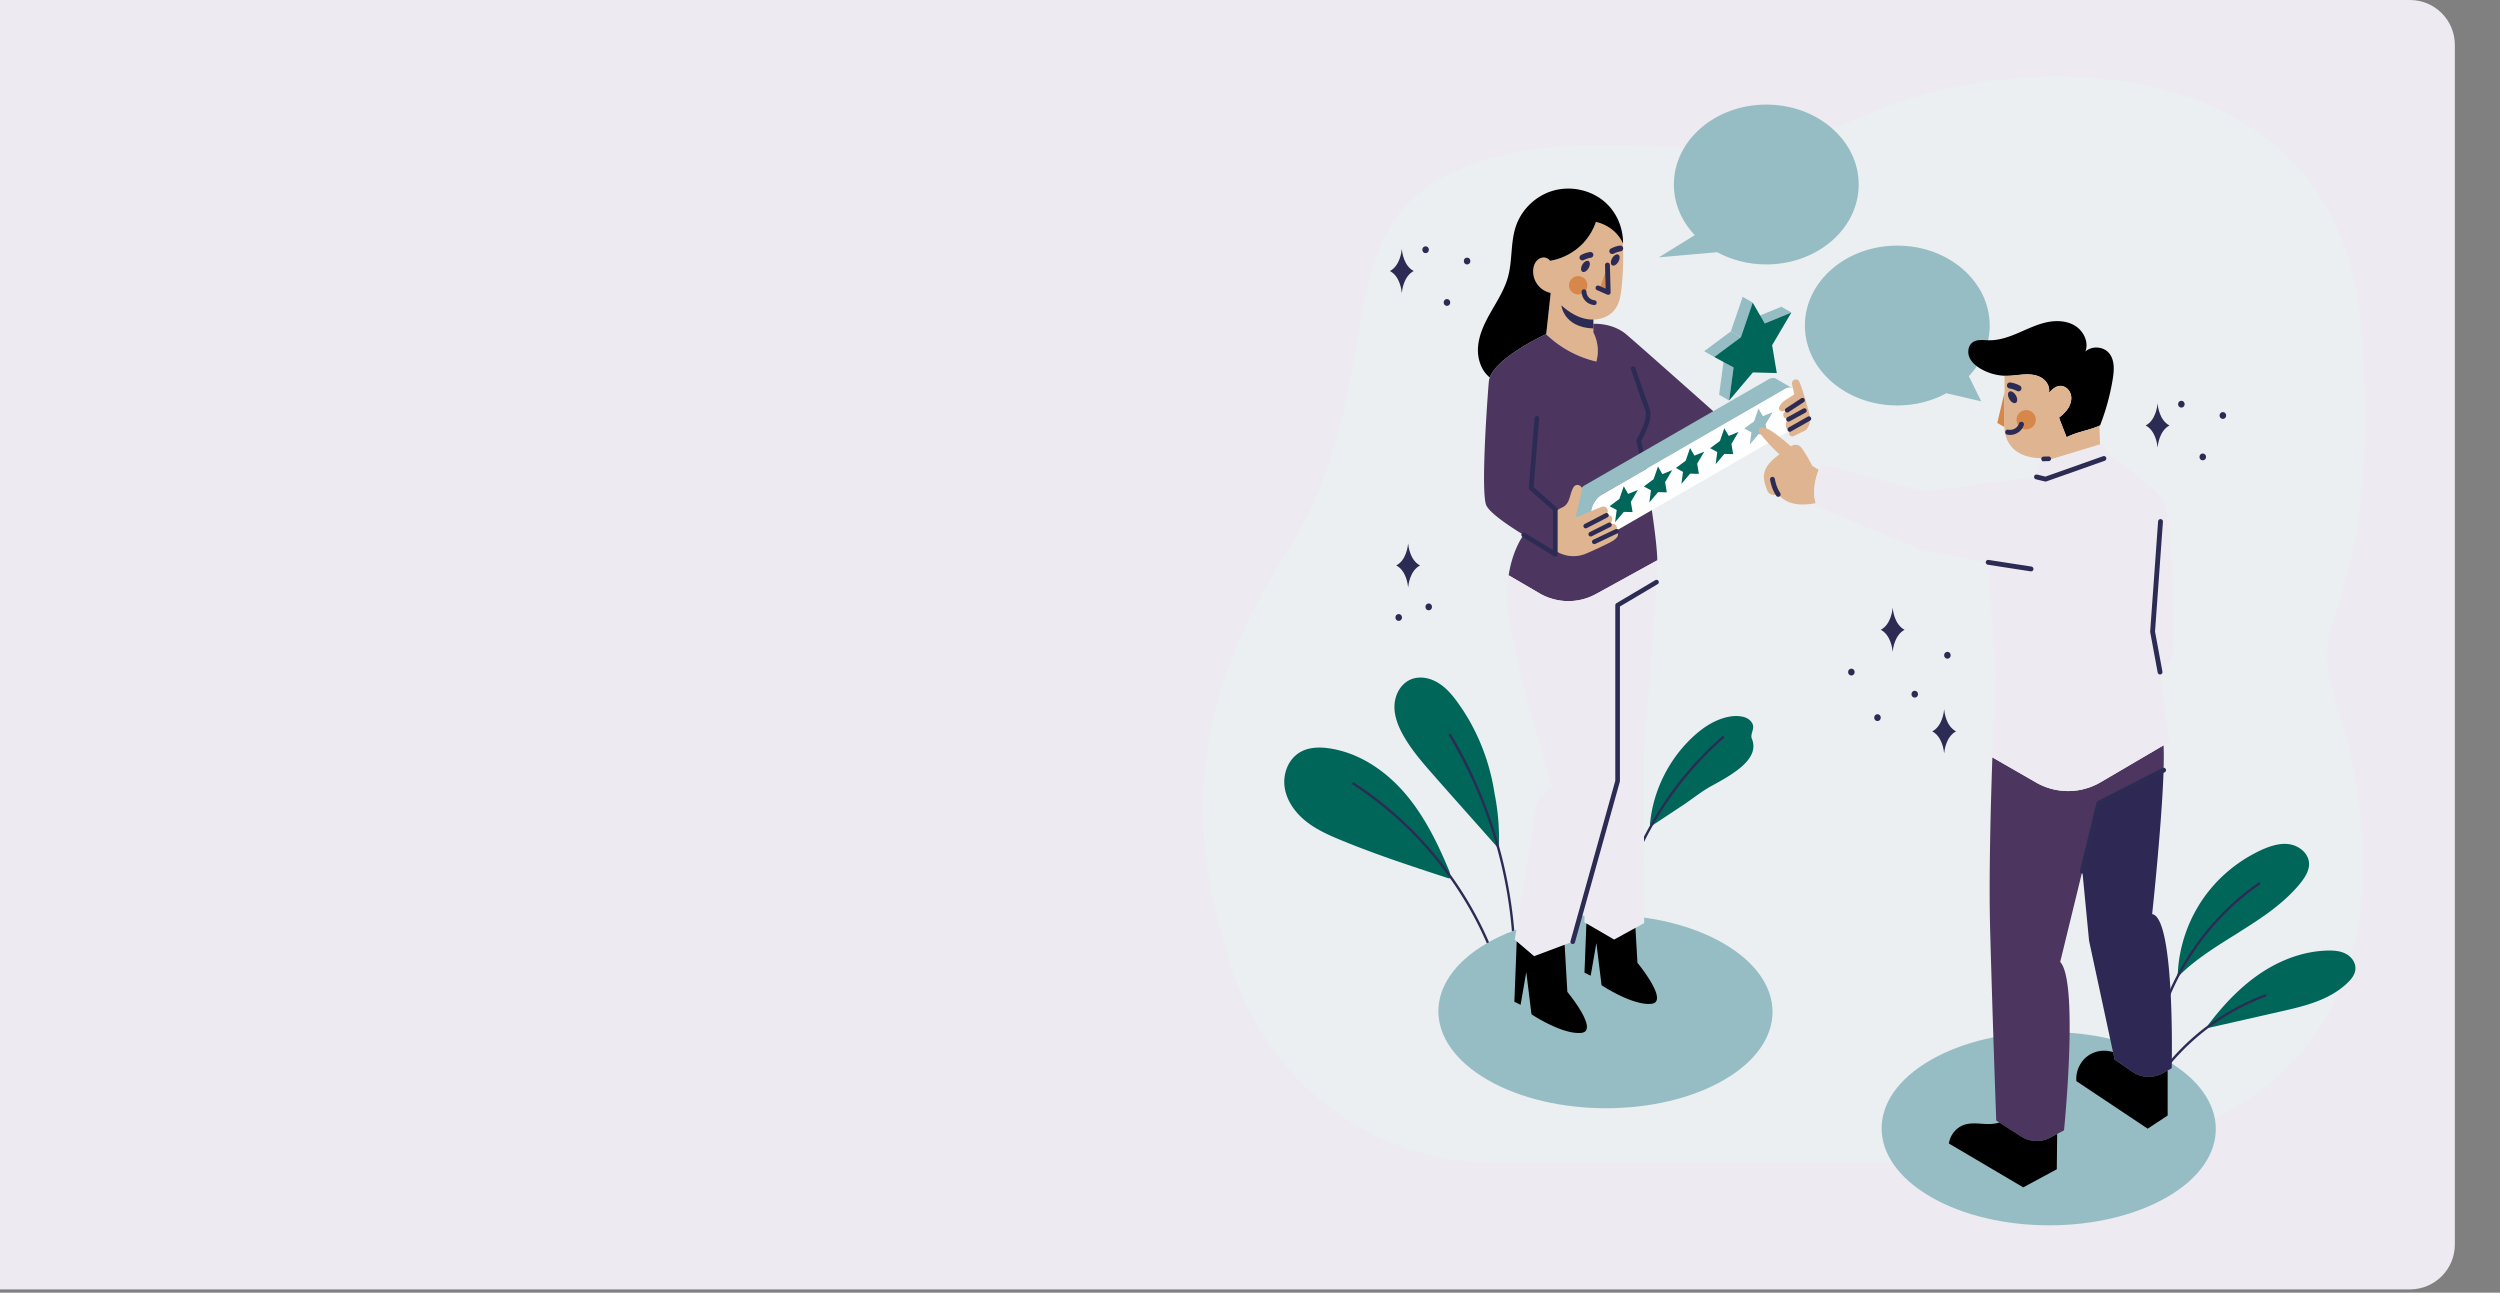 <svg xmlns="http://www.w3.org/2000/svg" width="557" height="288" fill="none" viewBox="0 0 557 288">
  <rect x="0" y="0" width="557" height="288" fill="#808080" stroke="none"/>
  <g clip-path="url(#a)">
    <path fill="#EDEAF1" d="M536.939 0H0c-5.523 0-10 4.477-10 10v267.276c0 5.523 4.477 10 10 10h536.939c5.523 0 10-4.477 10-10V10c0-5.523-4.477-10-10-10Z"/>
    <path fill="#EAF1F1" d="M429.097 258.991h-97.003c-26.146 0-49.62-17.585-57.987-43.989-.19-.598-.373-1.203-.562-1.813-7.243-24.115-11.173-52.216 12.889-89.778 24.061-37.561 7.554-72.791 38.497-85.615 30.937-12.824 56.037 3.168 91.277-12.409 35.233-15.576 105.707-14.654 110.003 48.555 4.296 63.208-12.889 60.462-6.014 81.531 6.876 21.07 30.082 109.017-91.1 103.518Z" opacity=".7"/>
    <path fill="#00665A" d="M390.533 161.467c.361.995-.623 2.149-.226 3.095 1.852 4.437-3.93 7.8-8.911 10.51-2.304 1.251-4.345 2.942-6.533 4.389l-6.839 4.522c-.189.123-.367-.03-.391-.207a.27.27 0 0 1-.025-.128c.049-.525.117-1.05.19-1.575.629-4.37 2.255-8.594 4.669-12.293a30.192 30.192 0 0 1 4.18-5.096c1.602-1.563 3.392-2.985 5.428-3.949 1.888-.897 4.217-1.526 6.307-1.026.953.232 1.809.806 2.151 1.758Zm-67.686 34.254a444.45 444.45 0 0 0-2.622-.855c-7.083-2.319-14.154-4.688-21.048-7.513-3.087-1.264-6.234-2.625-8.771-4.841-2.187-1.916-3.948-4.547-4.235-7.507-.25-2.631.764-5.469 2.94-7.056 2.53-1.849 6.001-1.538 8.88-.867 5.934 1.386 11.129 5.121 15.047 9.693 4.388 5.115 7.34 11.237 9.907 17.414.091.225.244 1.641-.092 1.538l-.006-.006Z"/>
    <path fill="#2B2B53" d="M332.839 212.548a80.799 80.799 0 0 0-9.32-17.188 81.774 81.774 0 0 0-13.072-14.404 80.033 80.033 0 0 0-8.795-6.622c-.293-.19-.562.274-.275.463a80.22 80.22 0 0 1 14.827 12.458 81.312 81.312 0 0 1 11.441 15.625 79.695 79.695 0 0 1 4.669 9.815c.128.317.648.183.519-.141l.006-.006Z"/>
    <path fill="#00665A" d="M333.041 177.074a49.984 49.984 0 0 1 .911 11.17c0 .03-.012.061-.025.085.086.244-.238.513-.44.281-.568-.635-1.13-1.276-1.699-1.917-4.449-5.029-8.935-10.034-13.354-15.088-2.01-2.301-3.972-4.675-5.525-7.318-1.436-2.448-2.628-5.316-2.096-8.203.452-2.466 2.2-4.688 4.786-5.06 2.817-.403 5.402 1.141 7.26 3.131.978 1.038 1.821 2.197 2.622 3.375a41.406 41.406 0 0 1 2.267 3.693 46.804 46.804 0 0 1 3.405 7.855 48.14 48.14 0 0 1 1.882 8.008l.006-.012Z"/>
    <path fill="#2B2B53" d="M334.795 191.613a102.792 102.792 0 0 0-6.399-18.323 99.93 99.93 0 0 0-5.115-9.705c-.177-.299-.642-.024-.465.275a101.458 101.458 0 0 1 8.294 17.462 102.387 102.387 0 0 1 4.834 18.665 99.992 99.992 0 0 1 1.137 10.895c.018.348.556.348.538 0a101.916 101.916 0 0 0-2.824-19.263v-.006Zm48.862-27.509a75.172 75.172 0 0 0-13.011 14.881 76.47 76.47 0 0 0-8.734 17.737 74.243 74.243 0 0 0-2.787 10.809c-.061.342.459.482.52.141a74.43 74.43 0 0 1 6.02-18.793 75.937 75.937 0 0 1 10.622-16.511 73.99 73.99 0 0 1 7.755-7.892c.263-.232-.122-.61-.379-.378l-.006.006Z"/>
    <path fill="#00665A" d="M498.941 207.659c-4.651 2.912-9.406 5.762-13.348 9.62-.25.244-.629-.141-.385-.385.037-.763.104-1.52.19-2.277.727-5.993 3.153-11.737 6.979-16.406a32.213 32.213 0 0 1 9.925-8.075c1.375-.72 2.812-1.386 4.315-1.782 1.424-.379 2.983-.507 4.394-.031 1.162.391 2.231 1.154 2.873 2.203 1.601 2.613-.471 5.286-2.176 7.209-3.606 4.065-8.214 7.056-12.785 9.918l.018.006Z"/>
    <path fill="#2B2B53" d="M503.213 196.618c-5.195 3.595-9.748 8.075-13.488 13.165a58.636 58.636 0 0 0-8.557 16.724 56.067 56.067 0 0 0-2.273 10.352c-.043.342.495.342.538 0 .757-6.201 2.603-12.268 5.347-17.877a58.22 58.22 0 0 1 10.702-15.144 55.845 55.845 0 0 1 8-6.744c.281-.195.012-.665-.275-.464l.006-.012Z"/>
    <path fill="#00665A" d="M524.659 216.619c-.343 1.099-1.192 1.972-2.036 2.729-3.825 3.442-8.947 4.748-13.842 5.865-5.537 1.264-11.068 2.515-16.606 3.772-.342.08-.482-.433-.152-.513a.21.21 0 0 1 .03-.213c.367-.482.74-.964 1.119-1.441 3.061-3.833 6.557-7.373 10.658-10.095 4.107-2.716 8.862-4.578 13.812-4.895 2.237-.147 4.939-.085 6.43 1.868.642.836.898 1.898.581 2.917l.006.006Z"/>
    <path fill="#2B2B53" d="M504.655 221.539a51.454 51.454 0 0 0-18.493 11.89 50.301 50.301 0 0 0-4.169 4.736c-.207.269.172.653.379.378a51.114 51.114 0 0 1 16.777-13.977 50.676 50.676 0 0 1 5.653-2.508c.324-.122.183-.641-.141-.519h-.006Z"/>
    <path fill="#95BDC3" d="m441.412 89.414-7.755-1.8c-3.172 1.72-6.919 2.722-10.94 2.722-11.368 0-20.59-7.972-20.59-17.81 0-9.84 9.216-17.805 20.59-17.805 11.373 0 20.59 7.972 20.59 17.804 0 4.279-1.748 8.21-4.657 11.28l2.768 5.603-.006.006Zm-71.799-32.08 12.975-1.142c3.172 1.721 6.918 2.722 10.94 2.722 11.367 0 20.59-7.97 20.59-17.81 0-9.833-9.216-17.804-20.59-17.804-11.368 0-20.59 7.971-20.59 17.804 0 4.279 1.748 8.21 4.657 11.28l-7.988 4.944.006.006Z"/>
    <path fill="#2B2B53" d="M314.975 60.385c-2.225 1.16-2.597 4.28-2.652 4.92-.055-.64-.428-3.76-2.653-4.92 2.225-1.16 2.598-4.284 2.653-4.92.048.642.427 3.767 2.652 4.92ZM435.808 162.95c-2.225 1.16-2.597 4.279-2.652 4.92-.055-.641-.428-3.76-2.653-4.92 2.225-1.159 2.598-4.284 2.653-4.919.049.641.427 3.766 2.652 4.919Zm-23.322-13.965c-.972 0-.972 1.508 0 1.508s.972-1.508 0-1.508Zm5.818 10.151c-.971 0-.971 1.507 0 1.507.972 0 .972-1.507 0-1.507ZM317.622 54.886c-.972 0-.972 1.508 0 1.508.971 0 .971-1.508 0-1.508Zm4.76 11.749c-.971 0-.971 1.508 0 1.508.972 0 .972-1.508 0-1.508Zm4.486-9.228c-.971 0-.971 1.507 0 1.507.972 0 .972-1.507 0-1.507Zm-10.481 68.574c-2.225 1.159-2.598 4.278-2.653 4.919-.055-.641-.427-3.76-2.652-4.919 2.225-1.16 2.597-4.285 2.652-4.92.049.641.428 3.766 2.653 4.92Zm1.931 8.478c-.972 0-.972 1.507 0 1.507s.972-1.507 0-1.507Zm-6.686 2.362c-.972 0-.972 1.507 0 1.507s.972-1.507 0-1.507Zm171.73-42.023c-2.224 1.16-2.597 4.278-2.652 4.92-.055-.642-.428-3.76-2.652-4.92 2.224-1.16 2.597-4.285 2.652-4.92.049.64.428 3.766 2.652 4.92Zm-59.02 45.52c-2.224 1.16-2.597 4.279-2.652 4.92-.055-.641-.428-3.76-2.652-4.92 2.224-1.159 2.597-4.285 2.652-4.919.049.641.428 3.766 2.652 4.919Zm2.262 13.593c-.972 0-.972 1.507 0 1.507s.972-1.507 0-1.507Zm7.279-8.673c-.972 0-.972 1.507 0 1.507s.972-1.507 0-1.507Zm52.126-55.94c-.972 0-.972 1.508 0 1.508s.972-1.508 0-1.508Zm4.767 11.75c-.972 0-.972 1.507 0 1.507s.972-1.507 0-1.507Zm4.48-9.229c-.972 0-.972 1.508 0 1.508.971 0 .971-1.508 0-1.508Z"/>
    <path fill="#95BDC3" d="M383.932 210.156c14.583 8.41 14.662 22.046.172 30.45-14.491 8.411-38.064 8.411-52.646 0-14.582-8.41-14.662-22.046-.171-30.456 14.491-8.411 38.063-8.411 52.645 0v.006Z"/>
    <path fill="#DFB490" d="M361.295 64.054c-.177 1.727-.458 3.534-1.516 4.913-1.106 1.453-2.939 2.191-4.779 2.234v2.856a9.028 9.028 0 0 1 .666 6.482 23.924 23.924 0 0 1-11.159-6.054l-.086-.013c.049-.024.079-.036.079-.036l1.003-9.174a4.97 4.97 0 0 1-2.799-1.69 4.93 4.93 0 0 1-1.101-3.382c.043-.665.227-1.33.618-1.868.391-.537 1.014-.921 1.674-.952.575-.018 1.155.263 1.461.739a13.262 13.262 0 0 0 7.273-3.821 13.157 13.157 0 0 0 3.545-7.398c2.707 1.38 4.736 4.023 5.384 6.989a65.728 65.728 0 0 1-.257 10.175h-.006Z"/>
    <path fill="#4C355F" d="M366.325 103.111s2.842 16.052 2.921 21.722l-13.641 7.508a12.78 12.78 0 0 1-12.62-.159l-6.858-4.01c.801-5.17 2.751-8.191 3.337-8.997-3.85-2.337-7.535-4.98-8.293-6.537-1.271-2.612.116-22.583.538-27.576a3.61 3.61 0 0 1 .22-.958c1.638-4.492 11.508-9.168 12.492-9.625l.085.012a23.96 23.96 0 0 0 11.16 6.055 9.028 9.028 0 0 0-.666-6.482v-1.917c.953-.037 4.547 0 7.328 2.35 3.227 2.734 21.996 19.446 21.996 19.446l-17.999 9.18v-.012Z"/>
    <path fill="#2B2B53" d="M355 72.135v1.043c-6.661-.22-7.126-5.145-7.126-5.145 1.662 1.514 3.649 2.759 5.867 3.095.416.06.837.085 1.259.073v.934Z"/>
    <path fill="#EDEAF1" d="M353.02 200.933c-1.491 5.109-2.622 8.881-2.622 8.881l-1.797.677-6.814 2.552-3.863-3.303-.446-.384s4.382-26.307 4.535-28.809c.153-2.496 3.771-5.377 3.771-5.377s-9.809-32.111-10.005-41.712c-.037-1.96.098-3.717.342-5.286l6.858 4.01a12.798 12.798 0 0 0 12.62.159l13.641-7.508c.012.91-.055 2.625-.177 4.865l-8.666 5.139s.269 36.066 0 39.179c-.177 2.057-4.48 16.999-7.383 26.917h.006Z"/>
    <path fill="#EDEAF1" d="m353.448 205.761-.428-.25v-4.578c2.903-9.918 7.206-24.86 7.383-26.917.269-3.113 0-39.179 0-39.179l8.666-5.139c-.648 11.78-2.823 38.099-2.823 38.099l.079 37.872-1.95 1.075-4.742 2.612-6.185-3.595Z"/>
    <path fill="#000" d="M361.631 54.288c-1.839-4.126-6.056-4.852-6.056-4.852a13.11 13.11 0 0 1-2.952 4.852 13.238 13.238 0 0 1-7.273 3.82c-.306-.47-.886-.756-1.461-.738-.66.025-1.283.415-1.674.952-.391.537-.575 1.203-.618 1.868a4.925 4.925 0 0 0 1.101 3.382 4.937 4.937 0 0 0 2.799 1.69l-1.003 9.174s-.03.012-.079.036c-.984.458-10.848 5.134-12.492 9.626-1.987-1.575-2.842-4.376-2.604-6.946.251-2.814 1.571-5.414 2.977-7.868 1.405-2.447 2.945-4.882 3.691-7.605 1.014-3.698.526-7.715 1.778-11.34 1.259-3.662 4.34-6.64 8.037-7.782 3.698-1.148 7.927-.434 11.038 1.874 3.111 2.3 4.804 6 4.779 9.863l.012-.006Zm3.197 160.232s7.291 8.819 3 9.143c-4.29.329-11-4.151-11-4.151l-1.156-9.411-1.271 7.293-1.381-.689.428-10.956 6.185 3.595 4.742-2.613.447 7.783.006.006Zm-15.616 6.476s7.292 8.813 3.001 9.143c-4.29.329-11.001-4.151-11.001-4.151l-1.155-9.411-1.271 7.299-1.387-.689.525-13.44 3.863 3.302 6.814-2.552.605 10.505.006-.006Z"/>
    <path fill="#D68749" d="M351.62 65.598a2.04 2.04 0 0 0 2.042-2.039 2.04 2.04 0 0 0-2.042-2.038 2.04 2.04 0 0 0-2.041 2.038 2.04 2.04 0 0 0 2.041 2.039Z"/>
    <path stroke="#2B2B53" stroke-linecap="round" stroke-linejoin="round" stroke-width="1.08" d="M352.91 65c.018.61.269 1.208.684 1.648.416.44.997.726 1.608.787"/>
    <path fill="#2B2B53" d="M353.24 58.237c.538-.311.978-.061.978.555 0 .617-.434 1.368-.972 1.679-.538.311-.978.06-.978-.556 0-.616.434-1.373.972-1.678Zm1.736-1.624a.631.631 0 0 0-.3-.384l-.153-.067a.65.65 0 0 0-.342 0 5.968 5.968 0 0 0-1.943.665c-.3.159-.416.598-.233.885.196.3.569.403.887.232.134-.073.268-.134.403-.195a5.744 5.744 0 0 1 1.228-.342c.147-.025.312-.171.385-.3a.682.682 0 0 0 .068-.5v.006Zm4.901.196c.538-.312.978-.061.978.555 0 .617-.434 1.367-.972 1.679-.537.31-.977.06-.977-.556 0-.616.433-1.373.971-1.678Zm1.742-1.624a.63.63 0 0 0-.3-.384l-.152-.068a.652.652 0 0 0-.343 0 5.968 5.968 0 0 0-1.943.666c-.3.158-.416.598-.232.885a.667.667 0 0 0 .886.232c.134-.073.269-.135.403-.196a5.73 5.73 0 0 1 1.229-.341c.146-.025.311-.171.385-.3a.682.682 0 0 0 .067-.5v.006Z"/>
    <path stroke="#2B2B53" stroke-linecap="round" stroke-linejoin="round" stroke-width="1.03" d="M363.868 82.139s2.329 6.872 3.19 9.1c.862 2.228-1.961 6.915-1.961 6.915l1.717 7.783m2.255 23.761-8.666 5.139v39.179l-9.999 35.798"/>
    <path fill="#95BDC3" d="M399.383 86.533s-.019-.012-.037-.018c-.012 0-.018-.012-.03-.018a.325.325 0 0 0-.092-.043c-.025-.012-.055-.018-.08-.024a.115.115 0 0 0-.061-.019.72.72 0 0 0-.165-.03c-.055 0-.11-.013-.171-.013-.324 0-.678.104-1.063.324l-40.838 23.542c-1.314.756-2.384 2.606-2.384 4.113l.019 4.371c0 .079 0 .152.012.225 0 .055 0 .104.018.153.019.134.049.269.086.384.024.068.049.135.079.19.055.122.129.232.208.323.08.098.171.171.281.238l-3.691-2.136c-.428-.25-.697-.775-.697-1.526l-.012-4.37c0-1.508 1.063-3.357 2.377-4.114l40.838-23.548c.66-.378 1.265-.415 1.693-.164l3.71 2.154v.006Z"/>
    <path fill="#fff" d="M400.098 92.43c0 1.507-1.07 3.356-2.378 4.113l-40.837 23.542c-.673.39-1.29.415-1.724.146a1.026 1.026 0 0 1-.281-.238 1.337 1.337 0 0 1-.208-.323 1.34 1.34 0 0 1-.079-.19 2.264 2.264 0 0 1-.086-.384.629.629 0 0 1-.018-.153c0-.073-.012-.146-.012-.225l-.019-4.371c0-1.507 1.07-3.357 2.384-4.113l40.838-23.542c.385-.22.739-.324 1.063-.324.055 0 .116 0 .171.013.055 0 .11.018.165.03.019 0 .043.012.061.018.025 0 .055.019.08.025.03.012.061.018.091.043.013 0 .019.012.031.018.452.238.727.775.733 1.538l.019 4.37.006.006Z"/>
    <path fill="#00665A" d="m361.766 108.335-.966 2.826-2.182 1.624 1.583.854-.367 2.71 1.95-2.301 1.956.049-.385-2.277 1.576-2.673-2.181.891-.984-1.703Z"/>
    <path fill="#95BDC3" d="m391.786 91.025-.972 2.833-2.176 1.617 1.583.855-.366 2.71 1.943-2.302 1.962.05-.385-2.277 1.577-2.674-2.188.891-.978-1.703Z"/>
    <path fill="#00665A" d="m384.177 95.414-.972 2.832-2.182 1.618 1.589.854-.372 2.71 1.949-2.301 1.956.055-.379-2.283 1.577-2.673-2.188.89-.978-1.702Zm-7.634 4.401-.971 2.832-2.182 1.617 1.583.861-.361 2.704 1.944-2.301 1.955.049-.378-2.277 1.576-2.674-2.182.892-.984-1.703Zm-7.144 4.12-.972 2.826-2.175 1.623 1.583.855-.367 2.71 1.95-2.301 1.955.048-.385-2.276 1.577-2.674-2.182.891-.984-1.702Z"/>
    <path fill="#95BDC3" d="m393.173 72.068-2.23-1.3 5.94-2.43 2.231 1.294-5.941 2.436Zm-7.926 17.169-2.231-1.294.99-7.373 2.237 1.3-.996 7.367Zm2.621-14.111-2.236-1.294 2.64-7.703 2.231 1.294-2.635 7.703Z"/>
    <path fill="#95BDC3" d="m381.934 79.538-2.237-1.293 5.935-4.413 2.237 1.294-5.935 4.412Z"/>
    <path fill="#00665A" d="m390.503 67.423 2.67 4.645 5.941-2.436-4.284 7.282 1.039 6.201-5.324-.14-5.298 6.262.996-7.367-4.309-2.332 5.934-4.412 2.635-7.703Z"/>
    <path fill="#D68749" d="m358.306 65.146-1.9-.83 1.748-4.956.152 5.786Z"/>
    <path stroke="#2B2B53" stroke-linecap="round" stroke-linejoin="round" stroke-width="1.08" d="m358.141 59.043.165 6.103-2.279-.995"/>
    <path fill="#DFB490" d="M360.44 119.413a2.325 2.325 0 0 1-.489.623c-.422.397-.942.665-1.455.928a88.132 88.132 0 0 1-5.097 2.368 7.232 7.232 0 0 1-6.845-.629l-.031-.018v-9.192l.318.317c.165-.177.379-.323.599-.439.379-.202.789-.354 1.131-.611.642-.476.965-1.263 1.198-2.032.232-.769.409-1.569.855-2.234 0 0 .006-.012.013-.018.562-.818 1.851-.379 1.851.61l-1.442 6.207 5.8-2.368c.727-.299 1.491.33 1.351 1.099a3.136 3.136 0 0 1-.275.812h.012c.69-.299 1.454.329 1.247 1.056-.11.366-.294.714-.557 1.001v.018c.098-.043.208-.086.33-.134.697-.299 1.449.329 1.247 1.068a2.68 2.68 0 0 1-.122.36c.208.177.348.433.391.702a1.23 1.23 0 0 1-.037.519l.007-.013Z"/>
    <path stroke="#2B2B53" stroke-linecap="round" stroke-linejoin="round" stroke-width="1.03" d="M357.915 114.811c-1.54.8-3.074 1.599-4.614 2.393m5.287-.281-4.174 2.094m5.769-.66c-1.656.788-3.319 1.569-4.975 2.356m-12.804-27.515-1.253 15.546 5.372 4.749v9.991l-7.059-4.315"/>
    <path fill="#DFB490" d="m402.249 95.89-2.622 1.276a.705.705 0 0 1-1.014-.58c-.013-.256.036-.58.213-.97a.7.7 0 0 1-.941-.635c-.024-.592.08-1.325.642-1.71a.894.894 0 0 1-.324.062c-.709 0-1.21-.891-.654-1.477a2.01 2.01 0 0 1 .642-.44l-.978.214c-.568.122-1.039-.446-.795-.977.227-.494.661-1.068 1.473-1.587 1.797-1.129 1.858-1.233 1.858-1.245l-.483-2.24c-.195-.91 1.046-1.459 1.541-.671 0 .006.006.012.012.018.391.647 1.363 3.864 1.638 4.883.281 1.044.684 2.063.782 3.137.098 1.068-.165 2.252-1.002 2.942h.012Z"/>
    <path stroke="#2B2B53" stroke-linecap="round" stroke-linejoin="round" stroke-width="1.03" d="m398.191 91.404 3.41-2.24m-3.123 4.26 3.539-1.947m-3.252 4.212c1.418-.806 2.842-1.612 4.26-2.417"/>
    <path fill="#95BDC3" d="M482.69 236.242c14.583 8.411 14.662 22.047.171 30.451-14.49 8.411-38.063 8.411-52.645 0-14.582-8.41-14.662-22.046-.171-30.457 14.49-8.41 38.063-8.41 52.645 0v.006Z"/>
    <path fill="#2E2854" d="m470.779 234.405-5.336-24.811-1.497-15.503 3.679-15.125 14.423-7.379c-.372 12-2.548 32.074-2.548 32.074 5.152.788 4.357 34.339 4.357 34.339l-.916.513-1.039.586a6.442 6.442 0 0 1-6.796-.299l-3.967-2.71-.36-1.679v-.006Z"/>
    <path fill="#4C355F" d="m482.048 171.587-14.423 7.379-3.679 15.119-4.932 20.227c4.18 4.48.849 37.525.849 37.525l-1.589.836-1.515.8a6.455 6.455 0 0 1-6.485-.275l-4.846-3.113-.667-.427s-.806-21.967-1.356-42.481c-.3-11.047.085-26.508.495-38.434l9.729 5.597a14.31 14.31 0 0 0 14.375-.055l14.038-8.234c.074 1.471.068 3.375 0 5.536h.006Z"/>
    <path fill="#000" d="M482.953 238.519v10.016l-4.449 2.936-15.884-10.596c-.208-2.197.867-4.474 2.695-5.719 1.577-1.068 3.654-1.343 5.464-.751l.36 1.679 3.967 2.71a6.455 6.455 0 0 0 6.796.299l1.039-.586v.012h.012Zm-24.666 14.154.048.086-.079 7.751-7.475 4.035-16.568-9.772c.269-1.874 1.638-3.589 3.447-4.175 1.406-.458 2.927-.281 4.4-.195 1.131.067 2.329.055 3.386-.318l4.847 3.113a6.438 6.438 0 0 0 6.484.275l1.516-.8h-.006ZM446.613 83.72a11.553 11.553 0 0 1-5.366-1.587c-1.045-.617-2.023-1.44-2.481-2.564-.458-1.123-.244-2.57.733-3.29 1.003-.726 2.372-.488 3.612-.47 2.237.05 4.407-.714 6.46-1.587 2.054-.872 4.083-1.88 6.259-2.38 2.182-.5 4.596-.433 6.496.738 1.907 1.172 3.093 3.644 2.304 5.732 1.443-1.288 3.924-1.148 5.208.299 1.338 1.513 1.21 3.79.892 5.78a50.99 50.99 0 0 1-2.836 10.388c-2.414 1.111-5.097 1.41-7.462 2.63-.55-1.446-1.137-2.904-1.681-4.357.758-.598 1.485-1.257 2.011-2.07.593-.92.904-2.074.611-3.124-.3-1.056-1.296-1.941-2.396-1.88-1.008.049-1.809.818-2.487 1.58.311-1.232-.404-2.581-1.467-3.29-1.094-.725-2.469-.903-3.783-.854-1.314.05-2.616.293-3.924.318-.232 0-.47 0-.703-.013Z"/>
    <path fill="#D68749" d="M446.613 87.382v7.776c-.538-.312-1.075-.617-1.619-.922.537-2.283 1.075-4.572 1.619-6.854Z"/>
    <path fill="#DFB490" d="M456.49 87.565c.678-.763 1.479-1.532 2.487-1.581 1.094-.061 2.096.824 2.396 1.88.293 1.05-.018 2.203-.611 3.125-.526.812-1.253 1.47-2.011 2.069.544 1.453 1.137 2.911 1.681 4.358 2.365-1.22 5.054-1.52 7.462-2.63-.049.115-.092.231-.141.347l.141 4.06-12.963 3.759.116-.861c-8.745 0-8.44-6.836-8.44-6.836v-11.53c.233.013.471.019.703.013 1.314-.025 2.616-.269 3.924-.318 1.314-.048 2.689.129 3.783.855 1.063.708 1.778 2.057 1.467 3.29h.006Zm-51.277 17.102c-.629 1.642-1.497 4.669-.654 7.44-.892.153-1.784.275-2.683.293-1.24.031-2.499-.14-3.63-.671a6.254 6.254 0 0 1-2.054-1.575c-.281.067-.556.128-.843.128-.434.007-.886-.103-1.204-.402-.275-.263-.416-.629-.55-.989-.367-1.013-.703-2.075-.568-3.137.116-.983.629-1.88 1.277-2.631.629-.72 1.393-1.312 2.151-1.898a41.16 41.16 0 0 1-4.137-4.431c-.171-.208-.337-.428-.416-.684-.073-.257-.037-.568.165-.745.226-.201.568-.177.868-.103 1.045.244 1.956.872 2.811 1.52a47.957 47.957 0 0 1 3.233 2.648c.489-.262 1.015-.44 1.534-.28.569.17.941.69 1.265 1.19a41.145 41.145 0 0 1 2.005 3.46c.477.287.953.58 1.43.867Z"/>
    <path fill="#EDEAF1" d="m481.26 149.742 2.188 15.491-1.4.818-14.038 8.234a14.322 14.322 0 0 1-14.374.055l-9.73-5.597c.36-10.224.739-17.847.739-17.847l-1.68-25.605-14.546-2.661-23.634-9.863a8.402 8.402 0 0 1-.226-.647c-.843-2.778.025-5.805.66-7.441.294-.763.538-1.227.538-1.227l23.029 6.049 24.947-3.235.654-3.143.776-.238 12.957-3.974.477-.146 1.216 2.624s10.054 6.592 12.242 10.285c2.181 3.693 2.328 28.901 2.365 32.197.036 3.295-3.154 5.871-3.154 5.871h-.006Z"/>
    <path stroke="#2B2B53" stroke-linecap="round" stroke-linejoin="round" stroke-width="1.08" d="m482.048 171.587-14.423 7.379-3.679 15.125m-20.981-68.806 9.552 1.477m1.21-20.502 2.023.488 13.006-4.602m12.608 14.045-1.766 24.561 1.662 8.984m-86.357-42.951s.257 1.843 1.283 3.369"/>
    <path stroke="#2B2B53" stroke-linecap="round" stroke-linejoin="round" stroke-width="1.03" d="m455.304 102.244 1.149-.025"/>
    <path fill="#D68749" d="M451.435 95.658a2.144 2.144 0 0 0 2.146-2.142 2.144 2.144 0 0 0-2.146-2.143c-1.184 0-2.145.96-2.145 2.143 0 1.183.961 2.142 2.145 2.142Z"/>
    <path stroke="#2B2B53" stroke-linecap="round" stroke-linejoin="round" stroke-width="1.13" d="M450.372 94.535a2.681 2.681 0 0 1-1.192 1.447 2.72 2.72 0 0 1-1.852.305"/>
    <path fill="#2B2B53" d="M448.41 87.327c-.568-.324-1.027-.067-1.027.586s.453 1.434 1.021 1.764c.568.33 1.027.06 1.027-.586 0-.647-.459-1.44-1.021-1.764Zm-1.241-1.624c.055-.165.153-.323.312-.403l.165-.067a.724.724 0 0 1 .361 0 6.37 6.37 0 0 1 2.041.696c.312.17.44.629.244.928a.696.696 0 0 1-.929.244 9.266 9.266 0 0 0-.427-.208 5.858 5.858 0 0 0-1.29-.354c-.159-.024-.33-.183-.403-.311a.683.683 0 0 1-.068-.525h-.006Z"/>
  </g>
  <defs>
    <clipPath id="a">
      <path fill="#fff" d="M0 0h557v288H0z"/>
    </clipPath>
  </defs>
</svg>
